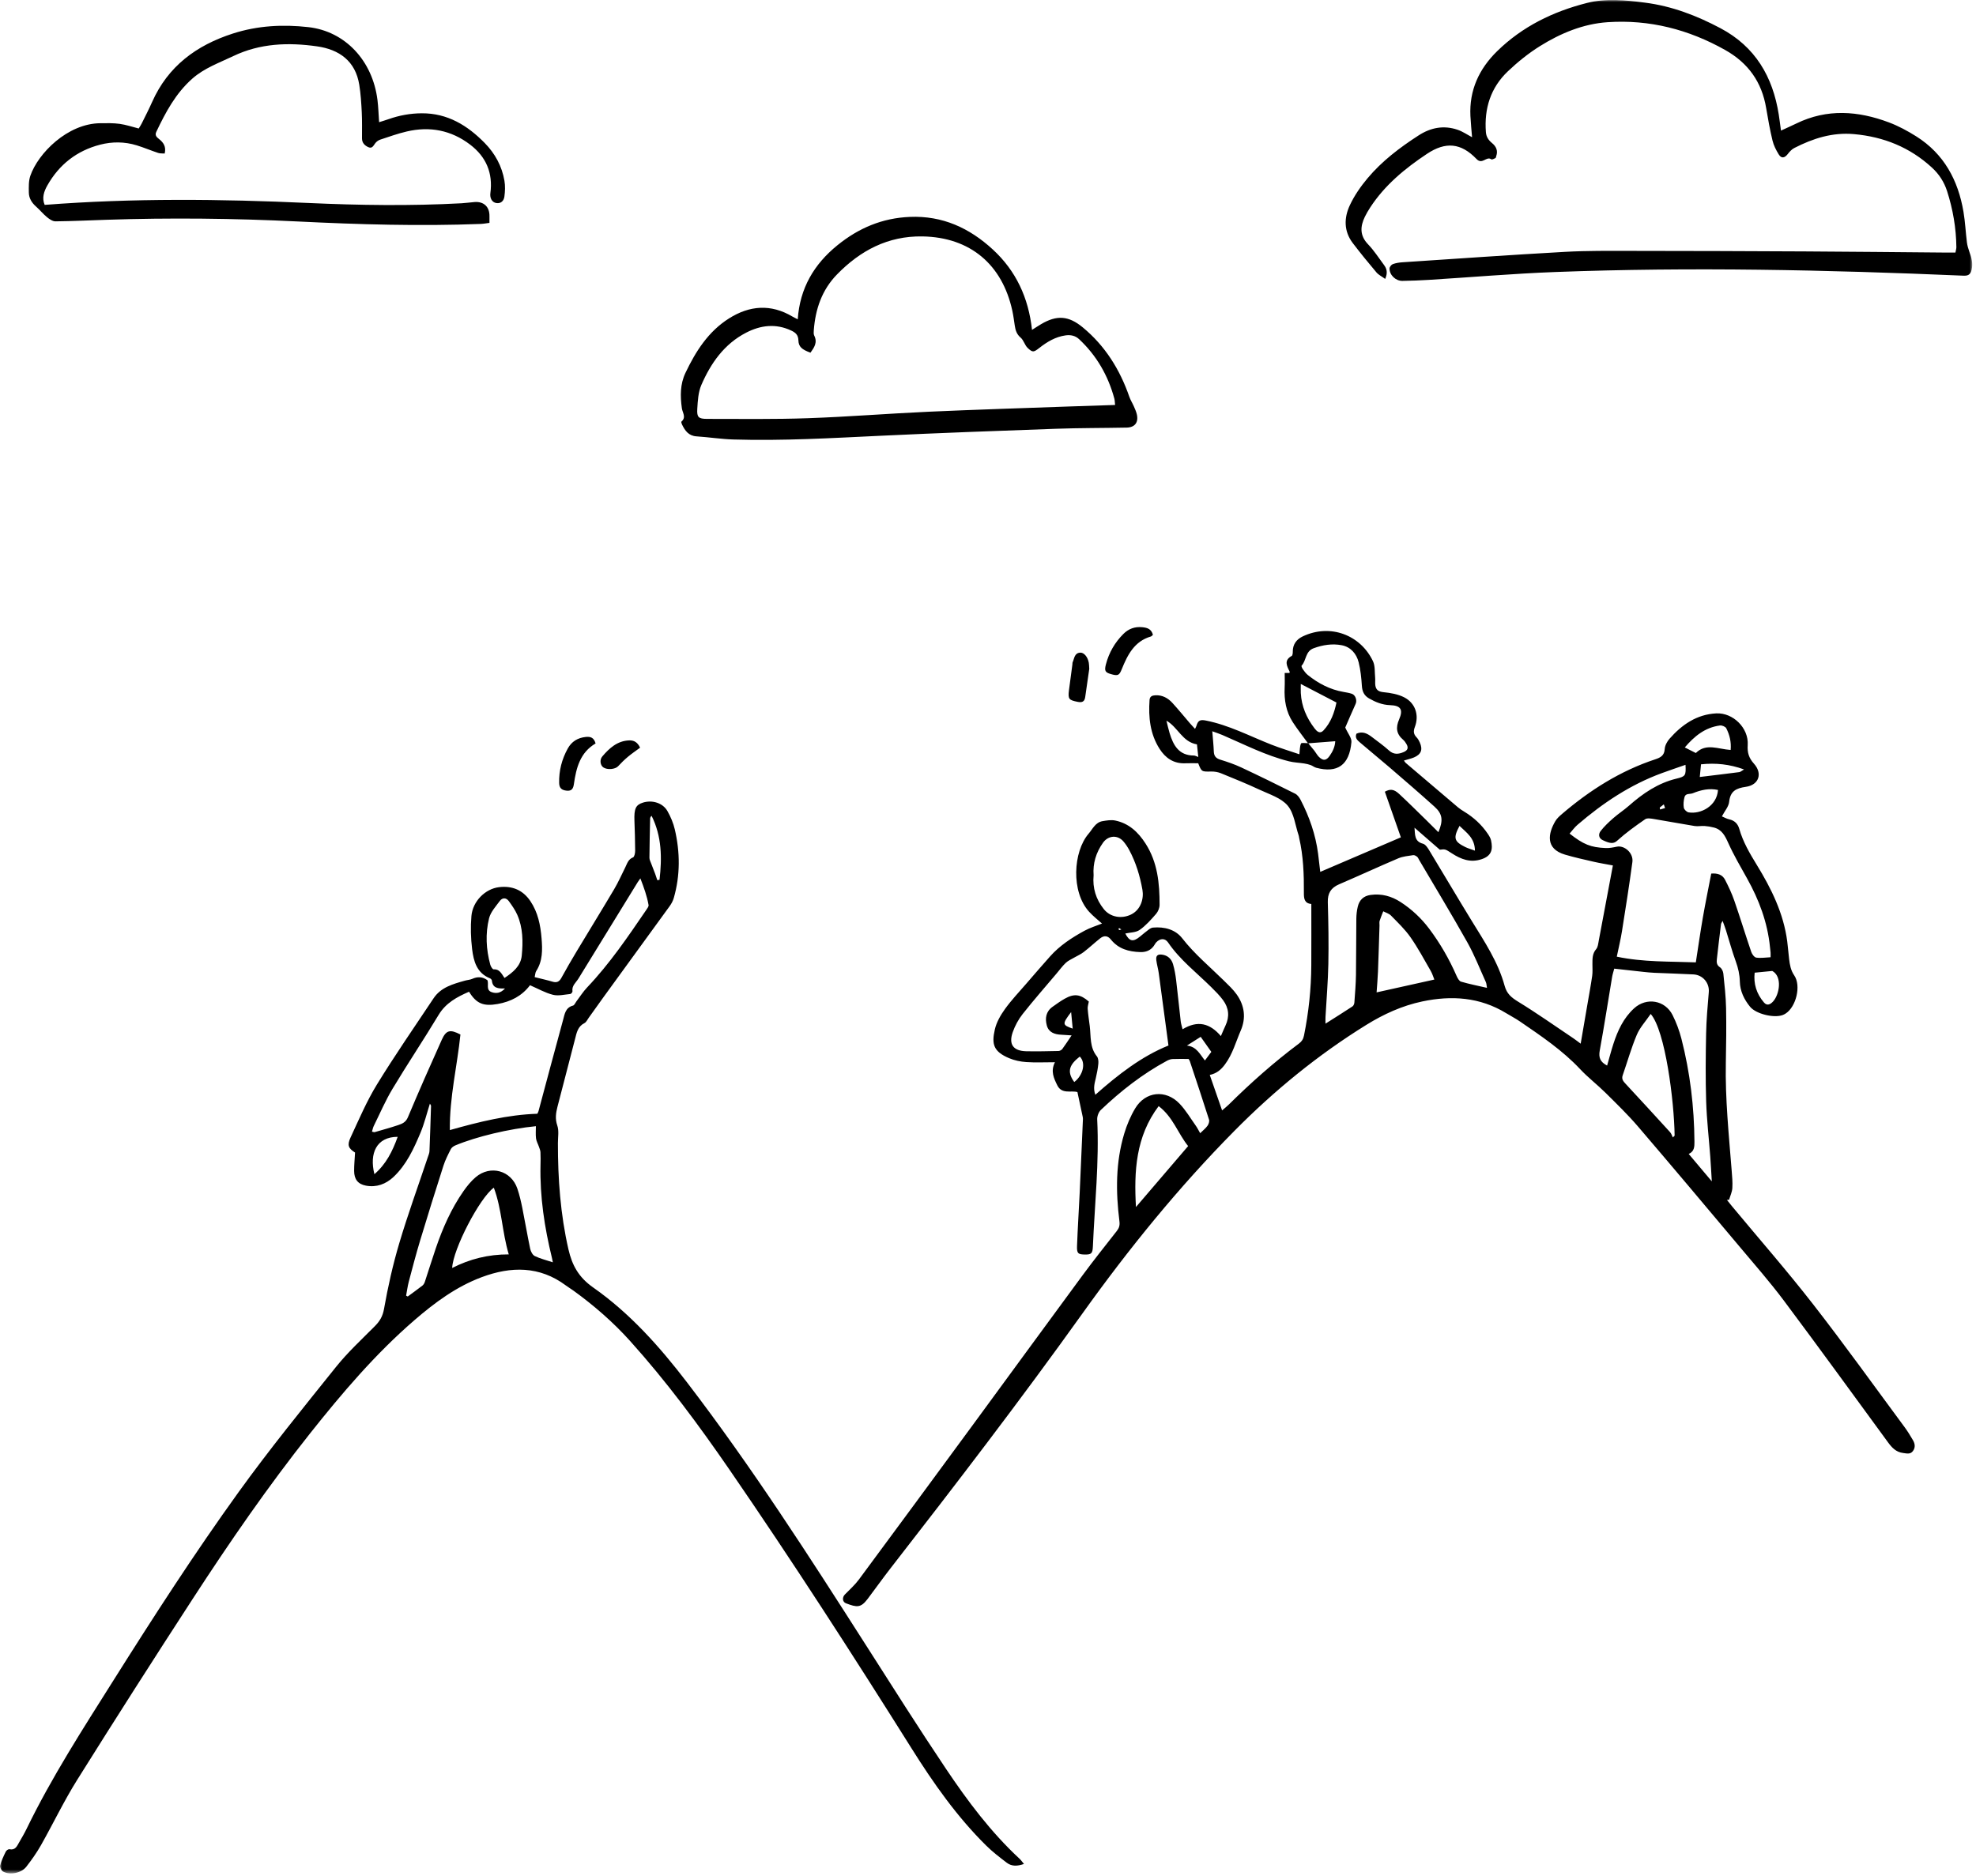 <?xml version="1.0" encoding="UTF-8"?>
<svg width="475px" height="451px" viewBox="0 0 475 451" version="1.1" xmlns="http://www.w3.org/2000/svg" xmlns:xlink="http://www.w3.org/1999/xlink">
    <!-- Generator: Sketch 59.1 (86144) - https://sketch.com -->
    <title>Group 3</title>
    <desc>Created with Sketch.</desc>
    <defs>
        <polygon id="path-1" points="0 0.001 474.093 0.001 474.093 450.436 0 450.436"></polygon>
    </defs>
    <g id="Page-1" stroke="none" stroke-width="1" fill="none" fill-rule="evenodd">
        <g id="Group-3">
            <mask id="mask-2" fill="white">
                <use xlink:href="#path-1"></use>
            </mask>
            <g id="Clip-2"></g>
            <path d="M151.237,178.018 C148.403,178.126 146.492,179.878 144.802,181.853 C144.056,182.723 144.327,184.035 145.029,184.51 C145.993,185.163 147.9,184.971 148.574,184.241 C149.315,183.437 150.103,182.664 150.941,181.963 C151.873,181.184 152.885,180.499 153.87,179.768 C153.239,178.426 152.366,177.975 151.237,178.018 M261.734,159.37 C261.486,157.952 260.561,156.834 259.619,156.92 C258.26,157.045 258.259,158.314 257.852,159.221 C257.78,159.381 257.809,159.584 257.785,159.767 C257.511,161.828 257.219,163.887 256.964,165.951 C256.7,168.091 256.942,168.33 259.05,168.752 C260.125,168.967 260.711,168.712 260.867,167.596 C261.19,165.284 261.531,162.974 261.841,160.824 C261.8,160.225 261.808,159.79 261.734,159.37 M140.817,177.189 C138.888,177.387 137.419,178.281 136.489,179.958 C135.06,182.536 134.341,185.299 134.412,188.27 C134.442,189.526 135.057,189.986 136.226,190.107 C137.501,190.239 137.809,189.524 137.959,188.491 C138.521,184.632 139.434,180.948 143.171,178.751 C142.76,177.312 141.937,177.075 140.817,177.189 M274.586,150.803 C272.794,150.625 271.291,151.177 270.042,152.425 C267.991,154.474 266.583,156.91 265.849,159.715 C265.44,161.282 265.664,161.676 267.023,162.071 C268.775,162.579 269.051,162.389 269.665,160.872 C271.054,157.441 272.688,154.192 276.652,153.036 C276.813,152.989 276.937,152.815 277.15,152.641 C276.772,151.212 275.777,150.921 274.586,150.803 M38.2,33.404 C37.63,32.96 37.187,32.511 37.574,31.696 C39.81,26.994 42.238,22.432 46.228,18.909 C49.115,16.36 52.685,15.108 56.078,13.484 C62.54,10.391 69.343,10.169 76.205,11.143 C81.52,11.896 85.442,14.643 86.362,20.378 C86.712,22.559 86.852,24.781 86.962,26.99 C87.067,29.083 87.013,31.186 87.019,33.284 C87.023,34.368 87.688,35.007 88.564,35.393 C89.516,35.811 89.792,34.938 90.254,34.377 C90.544,34.025 90.979,33.711 91.41,33.57 C93.518,32.874 95.617,32.119 97.773,31.615 C103.315,30.321 108.449,31.293 113.016,34.774 C116.877,37.716 118.523,41.62 117.878,46.448 C117.722,47.614 118.259,48.649 119.295,48.819 C120.456,49.009 121.113,48.243 121.245,47.289 C121.419,46.026 121.472,44.69 121.256,43.44 C120.651,39.939 118.994,36.905 116.519,34.382 C112.372,30.154 107.589,27.209 101.395,27.239 C98.642,27.251 95.996,27.738 93.412,28.648 C92.728,28.889 92.032,29.093 91.133,29.38 C90.996,27.465 90.949,25.756 90.741,24.067 C89.575,14.578 82.965,7.512 74.115,6.522 C67.996,5.837 61.93,6.148 55.981,8.064 C47.211,10.888 40.389,15.912 36.562,24.533 C35.786,26.281 34.908,27.984 34.059,29.7 C33.849,30.125 33.573,30.519 33.346,30.895 C31.732,30.489 30.264,29.985 28.755,29.779 C27.235,29.571 25.674,29.613 24.132,29.625 C16.22,29.688 9.144,36.88 7.289,42.276 C6.864,43.513 6.916,44.951 6.933,46.293 C6.95,47.643 7.627,48.745 8.656,49.655 C9.574,50.467 10.355,51.44 11.299,52.216 C11.875,52.69 12.649,53.227 13.328,53.22 C17.398,53.178 21.467,52.981 25.537,52.845 C40.912,52.334 56.285,52.496 71.645,53.253 C86.268,53.974 100.887,54.405 115.522,53.843 C116.23,53.817 116.934,53.677 117.658,53.588 C117.658,52.903 117.653,52.423 117.659,51.944 C117.685,49.729 116.299,48.412 114.086,48.577 C113.04,48.655 112,48.817 110.953,48.873 C98.671,49.538 86.389,49.362 74.109,48.803 C53.011,47.843 31.92,47.618 10.738,49.261 C10.028,47.606 10.56,46.037 11.384,44.58 C14.231,39.544 18.487,36.227 24.07,34.784 C26.958,34.037 29.951,34.046 32.849,34.939 C34.598,35.477 36.291,36.196 38.029,36.772 C38.513,36.932 39.07,36.872 39.59,36.913 C39.989,35.243 39.275,34.242 38.2,33.404 M268.052,97.37 C267.974,96.676 267.981,96.241 267.871,95.836 C266.365,90.29 263.605,85.479 259.389,81.543 C258.478,80.694 257.349,80.463 256.114,80.642 C253.705,80.991 251.711,82.19 249.844,83.651 C248.496,84.706 248.237,84.806 247.029,83.651 C246.325,82.977 246.081,81.805 245.351,81.183 C244.399,80.371 244.102,79.413 243.937,78.296 C243.756,77.076 243.596,75.848 243.332,74.645 C240.927,63.661 233.271,57.024 221.706,56.842 C213.452,56.712 206.8,60.235 201.181,66.009 C197.561,69.73 196.009,74.336 195.623,79.409 C195.591,79.833 195.551,80.33 195.729,80.686 C196.569,82.359 195.707,83.565 194.826,84.799 C192.746,84.039 191.963,83.369 191.921,81.816 C191.887,80.524 191.215,79.956 190.208,79.482 C186.494,77.729 182.848,78.182 179.348,79.992 C174.095,82.706 170.881,87.305 168.601,92.543 C167.844,94.285 167.733,96.367 167.615,98.311 C167.492,100.322 167.913,100.715 169.975,100.716 C178.061,100.72 186.155,100.834 194.233,100.552 C203.917,100.214 213.584,99.429 223.265,98.993 C234.551,98.484 245.845,98.138 257.135,97.729 C260.7,97.599 264.267,97.494 268.052,97.37 M248.079,79.316 C248.919,78.786 249.57,78.352 250.241,77.954 C254.039,75.697 256.867,75.9 260.263,78.701 C265.655,83.147 269.196,88.838 271.47,95.386 C271.746,96.179 272.21,96.905 272.55,97.678 C272.822,98.296 273.108,98.923 273.266,99.576 C273.737,101.529 272.829,102.771 270.836,102.811 C265.159,102.925 259.478,102.89 253.804,103.092 C239.804,103.589 225.804,104.103 211.811,104.767 C199.971,105.329 188.138,106.03 176.28,105.668 C173.327,105.579 170.388,105.112 167.435,104.918 C165.523,104.793 164.656,103.542 163.938,102.049 C163.838,101.84 163.718,101.445 163.807,101.369 C165.023,100.327 164.059,99.227 163.911,98.168 C163.505,95.253 163.473,92.385 164.776,89.647 C167.244,84.461 170.275,79.694 175.256,76.551 C180.195,73.435 185.295,73.043 190.46,76.096 C190.818,76.308 191.2,76.482 191.766,76.775 C192.277,69.284 195.68,63.525 201.308,58.962 C206.397,54.836 212.072,52.423 218.719,52.15 C226.58,51.827 233.049,54.826 238.649,59.979 C244.219,65.103 247.241,71.588 248.079,79.316 M332.699,63.719 C331.444,62.039 330.306,60.242 328.862,58.741 C326.847,56.644 326.953,54.475 328.093,52.118 C328.469,51.342 328.912,50.594 329.383,49.872 C332.896,44.485 337.755,40.496 343.026,36.989 C347.51,34.005 351.207,34.345 354.933,38.23 C356.332,39.689 357.321,37.454 358.486,38.307 C358.659,38.433 359.164,38.164 359.48,38.008 C359.597,37.95 359.616,37.689 359.675,37.518 C360.125,36.233 359.652,35.211 358.679,34.412 C357.825,33.71 357.273,32.922 357.185,31.775 C356.749,26.089 358.326,21.075 362.481,17.135 C364.839,14.899 367.42,12.813 370.172,11.094 C375.138,7.994 380.579,5.73 386.445,5.336 C396.486,4.664 405.897,7.063 414.699,12.018 C420.26,15.149 423.515,19.731 424.558,25.983 C424.995,28.598 425.464,31.213 426.084,33.789 C426.365,34.958 426.945,36.095 427.581,37.128 C428.211,38.151 428.988,38.019 429.732,37.06 C430.169,36.497 430.691,35.908 431.309,35.591 C435.818,33.281 440.476,31.777 445.699,32.249 C452.846,32.897 459.096,35.422 464.39,40.277 C466.107,41.851 467.335,43.732 468.051,45.961 C469.457,50.343 470.228,54.826 470.282,59.427 C470.286,59.777 470.164,60.126 470.055,60.727 C469.227,60.727 468.441,60.733 467.655,60.726 C456.418,60.632 445.181,60.509 433.943,60.45 C420.049,60.376 406.154,60.331 392.259,60.323 C386.888,60.32 381.505,60.259 376.146,60.558 C363.144,61.284 350.153,62.201 337.159,63.059 C336.366,63.112 335.549,63.234 334.81,63.505 C334.454,63.637 334.027,64.191 334.023,64.558 C334.007,66.132 335.508,67.561 337.119,67.536 C339.217,67.503 341.317,67.425 343.411,67.295 C353.579,66.664 363.738,65.784 373.915,65.4 C406.576,64.169 439.227,64.882 471.869,66.278 C472.815,66.318 473.638,66.268 473.959,64.827 C474.317,63.22 473.899,61.94 473.407,60.551 C473.144,59.809 472.911,59.037 472.814,58.259 C472.509,55.812 472.399,53.334 471.988,50.908 C470.703,43.335 467.311,37.003 460.66,32.804 C458.584,31.494 456.377,30.3 454.085,29.437 C446.666,26.642 439.208,26.088 431.827,29.687 C430.634,30.269 429.416,30.803 428.119,31.401 C427.927,30.001 427.781,28.779 427.59,27.564 C426.155,18.448 421.957,11.222 413.557,6.775 C407.835,3.746 401.899,1.463 395.428,0.636 C390.754,0.039 386.111,-0.464 381.456,0.717 C373.305,2.787 365.96,6.371 359.897,12.299 C355.54,16.56 353.163,21.692 353.465,27.891 C353.55,29.634 353.735,31.373 353.864,32.994 C352.758,32.413 351.623,31.619 350.364,31.193 C347.059,30.077 343.957,30.659 341.022,32.551 C336.488,35.474 332.212,38.721 328.738,42.86 C327.087,44.827 325.576,47.011 324.489,49.325 C323.061,52.365 323.012,55.586 325.186,58.444 C327.011,60.842 328.92,63.181 330.867,65.483 C331.385,66.096 332.178,66.477 332.979,67.063 C333.635,65.556 333.353,64.595 332.699,63.719 M95.599,273.335 C90.502,273.335 88.743,277.302 90.002,282.316 C92.798,279.904 94.342,276.833 95.599,273.335 M158.008,211.631 C158.185,211.602 158.362,211.573 158.539,211.543 C159.149,206.274 159.096,201.08 156.632,196.152 C156.38,196.378 156.287,196.596 156.282,196.817 C156.212,199.957 156.135,203.099 156.114,206.24 C156.111,206.701 156.367,207.17 156.535,207.623 C156.845,208.46 157.188,209.286 157.5,210.122 C157.686,210.62 157.84,211.127 158.008,211.631 M121.274,235.14 C123.344,233.765 125.18,232.267 125.423,229.752 C125.743,226.443 125.723,223.082 124.344,219.949 C123.832,218.785 123.072,217.714 122.323,216.675 C121.685,215.79 120.768,215.784 120.144,216.627 C119.169,217.945 117.937,219.282 117.564,220.795 C116.654,224.486 116.85,228.264 117.858,231.956 C117.975,232.385 118.409,233.08 118.657,233.064 C120.041,232.97 120.513,234.015 121.274,235.14 M118.707,285.563 C115.305,287.982 108.864,300.413 108.697,304.869 C112.938,302.707 117.377,301.59 122.3,301.602 C120.682,296.197 120.64,290.709 118.707,285.563 M97.623,311.524 C97.754,311.591 97.884,311.659 98.015,311.727 C99.197,310.855 100.393,310 101.551,309.097 C101.814,308.892 102.013,308.538 102.121,308.214 C103.012,305.529 103.841,302.823 104.755,300.146 C106.415,295.286 108.474,290.604 111.429,286.376 C112.271,285.173 113.228,283.994 114.34,283.047 C117.887,280.031 122.878,281.412 124.365,285.787 C124.879,287.299 125.24,288.873 125.557,290.442 C126.217,293.706 126.761,296.995 127.449,300.252 C127.586,300.902 128.02,301.742 128.556,302.002 C129.855,302.634 131.294,302.977 132.895,303.508 C132.794,303.008 132.748,302.727 132.68,302.451 C130.887,295.131 129.76,287.729 129.929,280.166 C129.953,279.119 129.973,278.067 129.918,277.021 C129.894,276.57 129.688,276.122 129.538,275.684 C129.311,275.02 128.934,274.38 128.85,273.703 C128.73,272.747 128.819,271.765 128.819,270.779 C122.401,271.405 114.58,273.265 109.474,275.392 C109.054,275.567 108.579,275.889 108.383,276.272 C107.717,277.578 107.037,278.9 106.592,280.29 C104.672,286.282 102.799,292.289 100.98,298.312 C100,301.559 99.14,304.842 98.275,308.122 C97.981,309.236 97.836,310.389 97.623,311.524 M112.751,238.445 C109.864,239.708 107.186,241.114 105.436,244.019 C101.837,249.996 97.954,255.801 94.363,261.782 C92.652,264.63 91.334,267.714 89.858,270.702 C89.655,271.114 89.572,271.586 89.414,272.091 C89.742,272.152 89.931,272.247 90.08,272.205 C91.972,271.658 93.873,271.136 95.738,270.509 C96.7,270.186 97.552,269.823 98.049,268.64 C100.677,262.385 103.415,256.175 106.201,249.989 C107.255,247.651 108.203,247.445 110.681,248.736 C109.909,256.294 108.044,263.808 108.134,271.715 C115.237,269.712 122.097,268.014 129.169,267.788 C129.297,267.507 129.4,267.346 129.447,267.171 C131.415,259.848 133.358,252.518 135.362,245.205 C135.738,243.83 135.925,242.247 137.743,241.781 C138.071,241.697 138.28,241.139 138.54,240.797 C139.399,239.668 140.159,238.445 141.13,237.422 C146.56,231.708 150.96,225.216 155.38,218.737 C155.616,218.39 155.964,217.939 155.905,217.599 C155.53,215.465 154.804,213.438 153.935,211.194 C153.588,211.686 153.439,211.874 153.314,212.079 C148.557,219.807 143.795,227.533 139.058,235.274 C138.469,236.236 137.407,236.987 137.615,238.355 C137.644,238.546 137.292,238.974 137.088,238.994 C135.695,239.128 134.212,239.511 132.917,239.185 C131.046,238.713 129.309,237.708 127.406,236.884 C125.449,239.483 122.772,240.84 119.623,241.399 C116.216,242.004 114.514,241.313 112.751,238.445 M128.525,234.936 C130.104,235.333 131.482,235.636 132.832,236.035 C133.829,236.329 134.432,236.055 134.934,235.14 C136.121,232.976 137.36,230.838 138.631,228.721 C141.617,223.747 144.668,218.811 147.623,213.819 C148.625,212.125 149.427,210.313 150.306,208.547 C150.765,207.626 151.003,206.608 152.169,206.148 C152.506,206.015 152.684,205.106 152.682,204.553 C152.676,202.145 152.593,199.738 152.508,197.33 C152.404,194.425 152.826,193.51 154.583,192.968 C156.793,192.286 159.329,193.053 160.435,194.998 C161.218,196.374 161.859,197.898 162.217,199.436 C163.494,204.932 163.538,210.449 161.967,215.913 C161.767,216.607 161.4,217.288 160.974,217.877 C155.69,225.176 150.377,232.454 145.079,239.742 C143.881,241.389 142.712,243.058 141.521,244.712 C141.198,245.162 140.935,245.77 140.488,245.996 C138.891,246.803 138.623,248.28 138.24,249.789 C136.86,255.234 135.394,260.657 134.009,266.1 C133.634,267.573 133.406,269 133.961,270.604 C134.403,271.878 134.116,273.413 134.114,274.833 C134.102,283.438 134.714,291.964 136.646,300.393 C137.534,304.268 139.131,307.132 142.582,309.552 C151.438,315.765 158.583,323.8 165.155,332.381 C180.684,352.654 194.459,374.11 208.19,395.601 C214.539,405.54 220.838,415.515 227.41,425.307 C232.606,433.05 238.195,440.528 245.087,446.912 C245.436,447.235 245.707,447.642 246.145,448.165 C244.588,448.705 243.218,448.789 242.023,447.88 C240.309,446.576 238.586,445.25 237.059,443.741 C230.029,436.794 224.386,428.756 219.158,420.43 C204.938,397.787 190.459,375.312 175.301,353.285 C167.914,342.55 160.154,332.073 151.422,322.376 C147.367,317.873 142.79,313.897 137.873,310.334 C137.273,309.9 136.631,309.523 136.038,309.08 C129.703,304.36 122.849,304.448 115.827,307.065 C109.726,309.338 104.556,313.159 99.67,317.377 C90.255,325.507 82.252,334.92 74.538,344.64 C64.426,357.382 55.214,370.747 46.363,384.367 C36.976,398.811 27.703,413.331 18.561,427.932 C15.388,432.999 12.8,438.431 9.854,443.645 C8.825,445.463 7.603,447.19 6.319,448.841 C5.144,450.353 2.418,450.896 0.773,450.007 C0.36,449.785 -0.09,448.971 0.015,448.571 C0.321,447.401 0.863,446.284 1.395,445.186 C1.529,444.91 2.017,444.57 2.265,444.622 C3.685,444.925 4.083,443.871 4.599,442.977 C5.216,441.909 5.846,440.843 6.385,439.735 C12.41,427.322 19.88,415.759 27.218,404.111 C36.895,388.75 46.734,373.489 57.347,358.768 C64.779,348.46 72.813,338.579 80.769,328.66 C83.577,325.159 86.913,322.072 90.089,318.876 C91.284,317.674 91.993,316.521 92.314,314.706 C93.255,309.386 94.442,304.08 95.982,298.903 C98.052,291.938 100.544,285.098 102.849,278.204 C103.005,277.738 103.218,277.263 103.238,276.786 C103.389,273.148 103.5,269.508 103.615,265.869 C103.618,265.781 103.525,265.69 103.343,265.353 C102.561,267.818 102.001,270.162 101.08,272.353 C99.458,276.21 97.709,280.049 94.586,282.987 C92.757,284.707 90.5,285.541 87.987,285.078 C86.023,284.715 85.139,283.53 85.129,281.55 C85.122,280.082 85.27,278.615 85.35,277.119 C83.764,276.107 83.397,275.375 84.266,273.503 C86.267,269.199 88.136,264.789 90.607,260.758 C94.925,253.713 99.641,246.911 104.223,240.028 C105.996,237.364 108.896,236.6 111.74,235.788 C112.327,235.621 112.969,235.598 113.517,235.354 C114.807,234.778 115.998,234.818 117.172,235.681 C117.544,236.614 116.744,238.046 118.197,238.552 C119.292,238.934 120.352,238.79 121.404,237.659 C119.738,237.728 118.414,237.594 118.242,235.765 C118.223,235.568 117.984,235.304 117.786,235.225 C114.592,233.95 113.84,231.086 113.488,228.183 C113.172,225.567 113.095,222.875 113.322,220.252 C113.63,216.68 116.656,213.692 119.985,213.304 C123.127,212.938 125.69,213.985 127.494,216.66 C129.316,219.362 129.926,222.443 130.184,225.606 C130.407,228.329 130.474,231.049 128.886,233.497 C128.67,233.83 128.675,234.306 128.525,234.936 M269.029,223.146 C268.972,223.215 268.915,223.286 268.858,223.355 C268.929,223.449 269.001,223.622 269.07,223.621 C269.231,223.617 269.391,223.53 269.551,223.476 C269.377,223.366 269.203,223.256 269.029,223.146 M398.978,194.163 C399.005,194.32 399.031,194.477 399.058,194.634 C399.457,194.517 399.857,194.401 400.257,194.284 C400.169,194.028 400.081,193.772 399.953,193.4 C399.542,193.722 399.26,193.942 398.978,194.163 M257.482,243.339 C255.301,246.231 255.334,246.435 257.862,247.317 C257.62,244.778 257.523,243.76 257.482,243.339 M258.236,260.159 C260.44,258.461 261.047,255.472 259.559,254.04 C257.299,255.827 256.241,257.48 258.236,260.159 M291.185,252.91 C290.273,251.62 289.442,250.446 288.626,249.291 C287.448,250.041 286.515,250.634 285.323,251.393 C287.675,251.658 288.429,253.485 289.645,254.977 C290.198,254.234 290.631,253.653 291.185,252.91 M354.552,204.527 C354.52,201.442 352.499,200.198 350.846,198.574 C349.288,201.488 349.53,202.328 352.221,203.656 C352.865,203.973 353.57,204.165 354.552,204.527 M419.243,185.001 C415.754,183.743 412.465,183.395 408.896,183.771 C408.802,184.743 408.712,185.661 408.6,186.817 C411.991,186.405 415.044,186.045 418.091,185.646 C418.404,185.605 418.685,185.323 419.243,185.001 M280.393,173.278 C280.645,174.276 280.859,175.286 281.157,176.27 C282.042,179.197 283.384,181.646 286.985,181.661 C287.301,181.662 287.616,181.858 288.052,182.004 C287.935,180.899 287.833,179.943 287.731,178.978 C284.196,178.379 283.184,174.862 280.393,173.278 M412.981,189.936 C410.868,189.475 408.893,189.924 406.928,190.723 C406.231,191.006 405.183,190.666 404.925,191.671 C404.717,192.483 404.624,193.386 404.762,194.202 C404.836,194.641 405.455,195.246 405.905,195.322 C408.789,195.811 412.705,193.854 412.981,189.936 M421.793,233.869 C421.492,236.516 422.233,238.944 424.03,241.035 C424.771,241.898 425.551,241.526 426.225,240.788 C427.738,239.136 428.516,234.818 426.029,233.454 C424.518,233.602 423.276,233.723 421.793,233.869 M416.022,180.32 C416.195,178.4 415.779,176.686 414.966,175.101 C414.765,174.709 413.939,174.369 413.456,174.432 C409.819,174.912 407.244,177.077 404.999,179.71 C406.005,180.219 406.823,180.633 407.651,181.052 C410.128,178.604 412.985,180.117 416.022,180.32 M312.689,164.45 C312.689,165.292 312.66,165.962 312.694,166.63 C312.857,169.824 314.084,172.62 315.997,175.126 C316.524,175.818 317.269,176.565 318.138,175.632 C319.949,173.691 320.773,171.293 321.263,168.912 C318.332,167.386 315.672,166.001 312.689,164.45 M285.608,275.56 C283.128,272.479 281.986,268.572 278.522,265.953 C273.01,273.282 272.579,281.607 273.067,290.214 C277.213,285.37 281.359,280.525 285.608,275.56 M344.794,235.522 C344.566,234.968 344.329,234.143 343.912,233.421 C342.34,230.698 340.853,227.908 339.055,225.337 C337.725,223.437 336,221.802 334.368,220.13 C333.897,219.647 333.139,219.442 332.513,219.11 C332.217,219.875 331.884,220.629 331.642,221.411 C331.537,221.749 331.626,222.147 331.614,222.517 C331.496,226.217 331.392,229.918 331.245,233.619 C331.177,235.325 331.021,237.029 330.913,238.605 C335.564,237.573 340.099,236.565 344.794,235.522 M262.884,210.451 C262.604,213.504 263.443,216.215 265.341,218.588 C266.901,220.538 269.601,220.982 271.854,219.899 C274.266,218.739 274.99,216.021 274.625,213.956 C274.035,210.616 273.057,207.371 271.44,204.36 C271.063,203.657 270.609,202.98 270.099,202.368 C268.685,200.667 266.408,200.843 265.143,202.626 C263.468,204.99 262.679,207.581 262.884,210.451 M396.801,243.791 C395.587,245.572 394.201,247.055 393.461,248.811 C392.127,251.975 391.194,255.307 390.065,258.559 C389.738,259.502 390.262,260.038 390.827,260.647 C394.386,264.485 397.93,268.337 401.454,272.206 C401.767,272.55 401.908,273.051 402.129,273.48 C402.271,273.336 402.413,273.194 402.555,273.051 C402.441,264.715 400.312,247.83 396.801,243.791 M386.326,256.201 C386.846,254.392 387.293,252.665 387.841,250.971 C388.879,247.769 390.28,244.747 392.819,242.432 C395.792,239.722 400.254,240.468 402.059,244.058 C402.966,245.864 403.687,247.806 404.19,249.764 C406.27,257.872 407.258,266.13 407.319,274.502 C407.327,275.698 407.311,276.834 405.943,277.453 C407.823,279.685 409.539,281.722 411.492,284.041 C411.35,281.74 411.258,279.901 411.12,278.065 C410.789,273.644 410.275,269.231 410.134,264.804 C409.962,259.377 410.017,253.939 410.123,248.508 C410.188,245.183 410.489,241.861 410.768,238.543 C410.951,236.367 409.355,234.402 407.075,234.285 C403.935,234.123 400.791,234.035 397.65,233.896 C396.79,233.858 395.931,233.769 395.074,233.677 C392.769,233.43 390.466,233.168 388.04,232.9 C387.86,233.591 387.641,234.229 387.53,234.886 C386.54,240.789 385.628,246.707 384.553,252.595 C384.249,254.261 384.651,255.335 386.326,256.201 M357.45,237.517 C357.338,236.923 357.338,236.489 357.175,236.128 C355.724,232.932 354.445,229.637 352.733,226.586 C348.988,219.913 345.02,213.366 341.142,206.767 C340.986,206.501 340.873,206.174 340.647,205.994 C340.388,205.788 340.001,205.564 339.711,205.61 C338.504,205.8 337.234,205.905 336.128,206.374 C331.356,208.401 326.649,210.582 321.884,212.625 C319.913,213.471 319.122,214.793 319.186,216.948 C319.332,221.886 319.41,226.83 319.314,231.769 C319.23,236.022 318.864,240.268 318.63,244.518 C318.605,244.964 318.627,245.413 318.627,246.123 C320.979,244.631 323.063,243.331 325.113,241.98 C325.364,241.815 325.547,241.383 325.57,241.061 C325.732,238.85 325.917,236.636 325.953,234.421 C326.024,229.916 325.987,225.41 326.04,220.904 C326.052,219.926 326.164,218.928 326.392,217.977 C326.77,216.397 327.775,215.413 329.451,215.177 C332.088,214.804 334.494,215.469 336.678,216.884 C339.34,218.611 341.641,220.756 343.553,223.3 C346.199,226.821 348.378,230.612 350.142,234.649 C350.374,235.178 350.759,235.892 351.218,236.027 C353.203,236.61 355.242,237.008 357.45,237.517 M293.48,249.112 C293.906,248.134 294.223,247.352 294.584,246.591 C295.607,244.434 295.397,242.359 294.01,240.477 C293.176,239.345 292.163,238.333 291.159,237.34 C287.623,233.84 283.634,230.786 280.79,226.608 C280.062,225.538 278.887,225.574 277.949,226.565 C277.699,226.83 277.544,227.183 277.323,227.479 C276.515,228.561 275.406,228.96 274.086,228.917 C271.336,228.829 268.841,228.154 267.032,225.887 C266.259,224.918 265.358,224.899 264.458,225.615 C263.111,226.685 261.853,227.869 260.491,228.919 C259.789,229.462 258.941,229.816 258.168,230.27 C257.499,230.663 256.754,230.981 256.203,231.502 C255.401,232.261 254.741,233.17 254.025,234.019 C251.28,237.273 248.467,240.473 245.83,243.811 C244.815,245.094 243.994,246.622 243.449,248.165 C242.408,251.117 243.584,252.697 246.711,252.76 C249.289,252.813 251.869,252.753 254.447,252.697 C254.762,252.69 255.173,252.47 255.362,252.216 C256.083,251.248 256.732,250.225 257.595,248.946 C256.532,248.875 255.815,248.817 255.097,248.785 C253.503,248.713 252.086,248.227 251.636,246.552 C251.18,244.855 251.415,243.213 253.001,242.082 C253.954,241.404 254.907,240.712 255.923,240.137 C258.222,238.837 259.712,239.043 261.736,240.81 C261.635,241.402 261.421,241.988 261.463,242.554 C261.568,243.958 261.794,245.355 261.964,246.755 C262.262,249.228 261.923,251.832 263.679,253.992 C264.018,254.41 264.075,255.181 264.021,255.767 C263.914,256.923 263.68,258.073 263.42,259.207 C263.135,260.447 262.73,261.664 263.302,263.222 C268.806,258.355 274.413,253.992 280.88,251.379 C280.086,245.429 279.33,239.701 278.547,233.975 C278.405,232.94 278.096,231.926 277.962,230.89 C277.82,229.795 278.253,229.386 279.336,229.53 C280.701,229.71 281.604,230.556 281.975,231.819 C282.339,233.054 282.564,234.343 282.72,235.625 C283.123,238.932 283.442,242.248 283.826,245.558 C283.898,246.183 284.11,246.792 284.273,247.473 C287.891,245.279 290.813,245.993 293.48,249.112 M345.768,200.087 C346.964,197.257 346.768,195.699 344.845,193.964 C341.271,190.74 337.618,187.603 333.97,184.461 C331.632,182.448 329.229,180.51 326.892,178.497 C326.31,177.996 325.643,177.421 326.068,176.408 C327.508,175.744 328.681,176.353 329.795,177.212 C331.164,178.268 332.59,179.263 333.865,180.423 C335.025,181.48 336.152,181.365 337.437,180.817 C338.406,180.405 338.609,179.789 338.102,178.918 C337.886,178.548 337.64,178.164 337.319,177.892 C335.671,176.497 335.462,174.971 336.333,172.96 C337.366,170.575 336.693,169.628 334.144,169.543 C332.28,169.48 330.672,168.826 329.103,167.928 C327.913,167.248 327.457,166.257 327.372,164.889 C327.253,163.002 327.057,161.091 326.604,159.263 C326.083,157.165 324.672,155.544 322.521,155.135 C320.273,154.707 318.009,155.048 315.791,155.858 C313.742,156.606 314.053,158.797 312.887,160.052 C312.789,160.158 313.002,160.651 313.174,160.89 C313.532,161.386 313.897,161.91 314.367,162.288 C316.907,164.325 319.721,165.808 322.97,166.367 C323.636,166.482 324.309,166.598 324.949,166.806 C325.839,167.095 326.259,168.389 325.88,169.221 C324.948,171.272 324.069,173.346 323.378,174.931 C324.024,176.378 324.947,177.443 324.862,178.419 C324.377,183.977 321.482,185.956 316.399,184.597 C315.933,184.473 315.533,184.121 315.073,183.955 C314.566,183.774 314.031,183.648 313.498,183.566 C312.288,183.378 311.044,183.344 309.864,183.05 C304.255,181.653 299.134,179.002 293.864,176.733 C293.206,176.45 292.521,176.231 291.417,175.822 C291.562,177.689 291.724,179.19 291.782,180.695 C291.823,181.782 292.294,182.33 293.343,182.653 C295.05,183.179 296.757,183.761 298.372,184.517 C302.725,186.556 307.042,188.674 311.338,190.831 C311.884,191.105 312.341,191.733 312.636,192.302 C314.756,196.388 316.255,200.686 316.851,205.271 C317.047,206.78 317.21,208.292 317.368,209.63 C323.822,206.865 330.186,204.137 336.746,201.327 C335.516,197.82 334.211,194.098 332.898,190.353 C334.188,189.655 335.06,189.704 336.373,190.923 C338.589,192.982 340.731,195.121 342.897,197.233 C343.814,198.127 344.715,199.038 345.768,200.087 M405.169,183.891 C403.249,184.564 401.349,185.203 399.467,185.893 C391.886,188.674 385.296,193.083 379.214,198.307 C378.502,198.919 377.943,199.711 377.305,200.428 C380.638,203.037 382.356,203.743 385.963,203.902 C386.841,203.941 387.745,203.769 388.613,203.582 C390.511,203.175 392.69,205.117 392.402,207.261 C391.653,212.822 390.779,218.366 389.896,223.907 C389.579,225.9 389.095,227.867 388.651,230.018 C395.075,231.372 401.414,231.141 407.651,231.387 C408.228,227.674 408.734,224.102 409.351,220.549 C409.962,217.032 410.685,213.535 411.356,210.042 C412.906,209.905 414.057,210.326 414.677,211.529 C415.52,213.162 416.31,214.842 416.909,216.576 C418.322,220.657 419.584,224.791 420.977,228.879 C421.165,229.43 421.713,230.181 422.179,230.247 C423.289,230.406 424.449,230.21 425.622,230.157 C425.622,229.605 425.64,229.299 425.617,228.997 C425.586,228.567 425.519,228.139 425.476,227.709 C424.885,221.774 422.839,216.33 419.944,211.161 C418.378,208.362 416.75,205.581 415.438,202.663 C414.671,200.96 413.928,199.476 412.013,198.974 C411.28,198.782 410.519,198.653 409.763,198.6 C408.967,198.543 408.143,198.731 407.364,198.606 C404.11,198.083 400.871,197.46 397.617,196.928 C396.909,196.813 395.966,196.634 395.471,196.976 C393.154,198.576 390.848,200.23 388.767,202.117 C387.927,202.878 387.142,202.9 385.271,202.004 C384.224,201.502 384.224,200.519 384.764,199.818 C385.646,198.673 386.728,197.664 387.82,196.705 C389.019,195.652 390.377,194.779 391.573,193.724 C394.942,190.752 398.571,188.273 403.021,187.204 C405.171,186.687 405.306,186.457 405.169,183.891 M314.431,178.724 C313.206,177.036 311.909,175.395 310.774,173.649 C309.135,171.127 308.669,168.29 308.811,165.32 C308.867,164.163 308.82,163 308.82,161.803 L309.972,161.803 C309.985,161.696 310.047,161.56 310.006,161.475 C309.339,160.109 308.583,158.758 310.509,157.705 C310.72,157.589 310.769,157.04 310.765,156.694 C310.746,154.934 311.659,153.73 313.14,153.024 C319.802,149.845 327.08,152.709 330.041,158.979 C330.583,160.127 330.434,161.61 330.565,162.942 C330.623,163.543 330.522,164.163 330.603,164.758 C330.757,165.886 331.374,166.306 332.592,166.428 C334.273,166.597 336.056,166.903 337.537,167.659 C340.226,169.029 341.193,171.956 340.109,174.796 C339.718,175.82 339.788,176.527 340.524,177.285 C340.858,177.628 341.105,178.084 341.302,178.53 C342.057,180.239 341.622,181.381 339.902,182.112 C339.172,182.421 338.381,182.588 337.483,182.862 C337.659,183.098 337.758,183.299 337.914,183.432 C342.094,186.997 346.275,190.557 350.469,194.104 C350.934,194.497 351.454,194.832 351.976,195.15 C354.224,196.516 356.126,198.253 357.608,200.428 C357.952,200.931 358.304,201.49 358.429,202.072 C358.883,204.198 358.603,205.767 356.169,206.58 C353.448,207.49 351.207,206.6 349.019,205.186 C347.427,204.158 347.441,204.136 346.107,204.299 C343.996,202.462 342.011,200.735 340.026,199.008 C340.176,200.61 339.938,202.311 342.055,202.86 C342.65,203.014 343.171,203.804 343.541,204.414 C346.967,210.058 350.308,215.752 353.762,221.377 C356.834,226.38 360.122,231.286 361.687,237.016 C362.216,238.955 363.324,239.852 364.936,240.84 C369.453,243.609 373.789,246.673 378.191,249.628 C378.743,249.999 379.265,250.415 379.971,250.937 C380.519,247.741 381.034,244.736 381.548,241.731 C381.952,239.368 382.396,237.011 382.738,234.639 C382.874,233.702 382.787,232.732 382.794,231.777 C382.803,230.516 382.754,229.292 383.694,228.205 C384.12,227.712 384.184,226.869 384.317,226.165 C385.448,220.212 386.557,214.254 387.712,208.085 C386.027,207.765 384.584,207.537 383.165,207.21 C380.832,206.674 378.489,206.16 376.195,205.482 C371.387,204.061 372.169,200.338 373.876,197.433 C374.271,196.76 374.905,196.2 375.51,195.682 C382.189,189.973 389.505,185.339 397.9,182.566 C399.158,182.151 400.074,181.673 400.172,180.098 C400.226,179.246 400.74,178.289 401.325,177.624 C404.308,174.239 407.859,171.769 412.544,171.524 C416.615,171.311 420.392,175.062 420.122,179.14 C420.004,180.923 420.381,182.237 421.616,183.606 C423.749,185.973 422.823,188.734 419.678,189.182 C417.299,189.521 415.931,190.23 415.657,192.817 C415.536,193.951 414.593,194.997 413.918,196.286 C414.484,196.523 415.055,196.865 415.671,196.997 C416.966,197.279 417.748,198.072 418.091,199.278 C418.98,202.407 420.598,205.169 422.279,207.91 C425.791,213.634 428.744,219.586 429.625,226.357 C429.808,227.765 429.9,229.184 430.076,230.592 C430.247,231.973 430.455,233.279 431.312,234.529 C433.012,237.011 431.754,242.09 429.233,243.697 C429.026,243.829 428.805,243.948 428.576,244.037 C426.477,244.854 422.137,243.811 420.706,242.08 C419.257,240.325 418.284,238.296 418.229,236.013 C418.188,234.32 417.842,232.776 417.267,231.196 C416.36,228.705 415.67,226.137 414.875,223.606 C414.674,222.966 414.424,222.342 414.089,221.413 C413.87,221.849 413.727,222.015 413.705,222.196 C413.358,225.009 413.011,227.825 412.702,230.643 C412.622,231.376 412.659,232.05 413.45,232.567 C413.881,232.848 414.21,233.55 414.266,234.095 C414.552,236.849 414.866,239.612 414.922,242.376 C415.01,246.758 414.951,251.146 414.864,255.529 C414.692,264.194 415.588,272.795 416.265,281.412 C416.376,282.827 416.518,284.255 416.427,285.663 C416.366,286.609 415.92,287.531 415.646,288.463 C415.474,288.478 415.301,288.494 415.128,288.509 C415.537,289.018 415.939,289.534 416.356,290.037 C422.866,297.873 429.583,305.549 435.836,313.585 C443.381,323.28 450.538,333.275 457.845,343.153 C458.577,344.143 459.218,345.205 459.842,346.269 C460.338,347.116 460.475,348.031 459.84,348.883 C459.206,349.735 458.354,349.46 457.474,349.352 C455.761,349.141 454.772,348.05 453.835,346.77 C445.522,335.411 437.262,324.011 428.832,312.739 C425.47,308.245 421.756,304.01 418.142,299.708 C410.038,290.063 401.94,280.413 393.744,270.846 C391.302,267.996 388.589,265.372 385.919,262.725 C383.962,260.785 381.747,259.094 379.866,257.087 C375.603,252.541 370.489,249.104 365.403,245.619 C364.336,244.887 363.178,244.288 362.072,243.612 C355.751,239.746 348.95,239.296 341.884,240.788 C337.051,241.806 332.623,243.831 328.452,246.413 C316.843,253.601 306.34,262.19 296.752,271.885 C283.324,285.462 271.334,300.242 260.233,315.765 C245.323,336.616 229.721,356.948 213.988,377.181 C212.132,379.569 210.385,382.041 208.557,384.453 C206.903,386.635 205.98,386.477 203.376,385.5 C202.478,385.163 202.419,384.069 203.097,383.375 C204.243,382.203 205.489,381.096 206.458,379.788 C215.599,367.443 224.7,355.07 233.792,342.689 C242.599,330.696 251.362,318.668 260.189,306.689 C262.862,303.062 265.668,299.533 268.451,295.988 C269.02,295.263 269.216,294.629 269.094,293.651 C268.205,286.56 268.167,279.479 270.248,272.562 C270.881,270.457 271.761,268.365 272.889,266.484 C275.333,262.411 280.207,261.886 283.529,265.346 C285.051,266.931 286.186,268.888 287.472,270.694 C287.822,271.184 288.084,271.736 288.504,272.464 C289.185,271.791 289.82,271.299 290.268,270.673 C290.547,270.284 290.766,269.622 290.633,269.203 C289.138,264.497 287.571,259.816 286.013,255.131 C285.939,254.907 285.77,254.714 285.708,254.613 C284.348,254.613 283.096,254.573 281.85,254.633 C281.384,254.656 280.893,254.845 280.475,255.072 C274.62,258.237 269.424,262.302 264.624,266.875 C264.082,267.392 263.712,268.407 263.75,269.166 C264.256,279.376 263.149,289.528 262.713,299.702 C262.64,301.392 262.34,301.665 260.734,301.634 C259.154,301.603 258.835,301.361 258.901,299.585 C259.062,295.275 259.344,290.97 259.547,286.662 C259.822,280.806 260.073,274.949 260.319,269.091 C260.334,268.731 260.231,268.362 260.155,268.002 C259.79,266.267 259.415,264.534 258.997,262.577 C257.536,262.129 255.238,263.167 254.157,260.948 C253.345,259.281 252.492,257.592 253.588,255.401 C251.064,255.401 248.865,255.513 246.684,255.361 C245.297,255.264 243.856,254.967 242.58,254.427 C238.821,252.835 238.333,251.074 239.141,247.531 C239.538,245.789 240.517,244.086 241.576,242.613 C243.119,240.464 244.961,238.53 246.694,236.521 C248.588,234.325 250.485,232.132 252.412,229.966 C254.743,227.347 257.639,225.451 260.681,223.793 C262.057,223.043 263.593,222.585 264.904,222.057 C264.034,221.268 262.826,220.337 261.813,219.228 C257.41,214.41 257.973,204.761 261.689,200.444 C262.677,199.295 263.319,197.727 265.028,197.436 C266.032,197.265 267.116,197.082 268.086,197.285 C271.361,197.965 273.596,200.052 275.376,202.829 C278.281,207.358 278.753,212.402 278.745,217.559 C278.743,218.291 278.391,219.172 277.907,219.727 C276.694,221.118 275.443,222.547 273.949,223.592 C273.035,224.232 271.645,224.192 270.503,224.45 C271.489,226.355 272.359,226.564 274.025,225.195 C274.737,224.609 275.444,224.013 276.185,223.463 C276.469,223.252 276.831,223.054 277.172,223.025 C279.911,222.786 282.536,223.472 284.191,225.601 C287.14,229.392 290.797,232.42 294.178,235.747 C295.274,236.827 296.429,237.89 297.306,239.137 C299.176,241.794 299.557,244.771 298.263,247.762 C297.072,250.517 296.305,253.461 294.451,255.942 C293.522,257.185 292.499,258.091 290.81,258.455 C291.801,261.305 292.742,264.011 293.774,266.982 C294.466,266.383 294.939,266.018 295.361,265.601 C300.68,260.339 306.264,255.382 312.259,250.899 C312.934,250.394 313.287,249.848 313.463,248.97 C314.586,243.401 315.185,237.783 315.215,232.106 C315.241,227.231 315.221,222.357 315.221,217.351 C313.519,217.202 313.424,215.964 313.433,214.687 C313.464,210.236 313.305,205.803 312.293,201.442 C312.252,201.262 312.246,201.072 312.187,200.898 C311.357,198.451 311.083,195.532 309.53,193.693 C307.983,191.861 305.202,191.007 302.872,189.917 C299.8,188.48 296.651,187.201 293.507,185.922 C292.788,185.63 291.952,185.489 291.174,185.503 C288.845,185.546 288.846,185.59 288.032,183.515 C286.973,183.515 285.935,183.48 284.9,183.522 C282.131,183.634 280.158,182.264 278.75,180.065 C276.453,176.477 276.048,172.454 276.334,168.309 C276.395,167.425 276.981,167.21 277.732,167.171 C279.409,167.084 280.747,167.83 281.822,169.002 C283.28,170.594 284.64,172.276 286.049,173.914 C286.403,174.327 286.782,174.719 287.263,175.246 C287.424,174.91 287.547,174.725 287.605,174.522 C287.988,173.181 288.552,172.985 289.854,173.241 C295.411,174.333 300.383,176.976 305.581,179.023 C307.798,179.896 310.089,180.583 312.354,181.357 C312.478,180.321 312.434,179.461 312.747,178.761 C312.852,178.527 313.868,178.7 314.467,178.687 C314.968,179.294 315.481,179.893 315.966,180.513 C316.342,180.995 316.622,181.566 317.053,181.986 C318.072,182.978 318.799,182.904 319.622,181.746 C320.393,180.66 320.925,179.472 320.97,178.217 C318.689,178.394 316.56,178.559 314.431,178.724" id="Fill-1" fill="#000000" mask="url(#mask-2)"></path>
        </g>
    </g>
</svg>